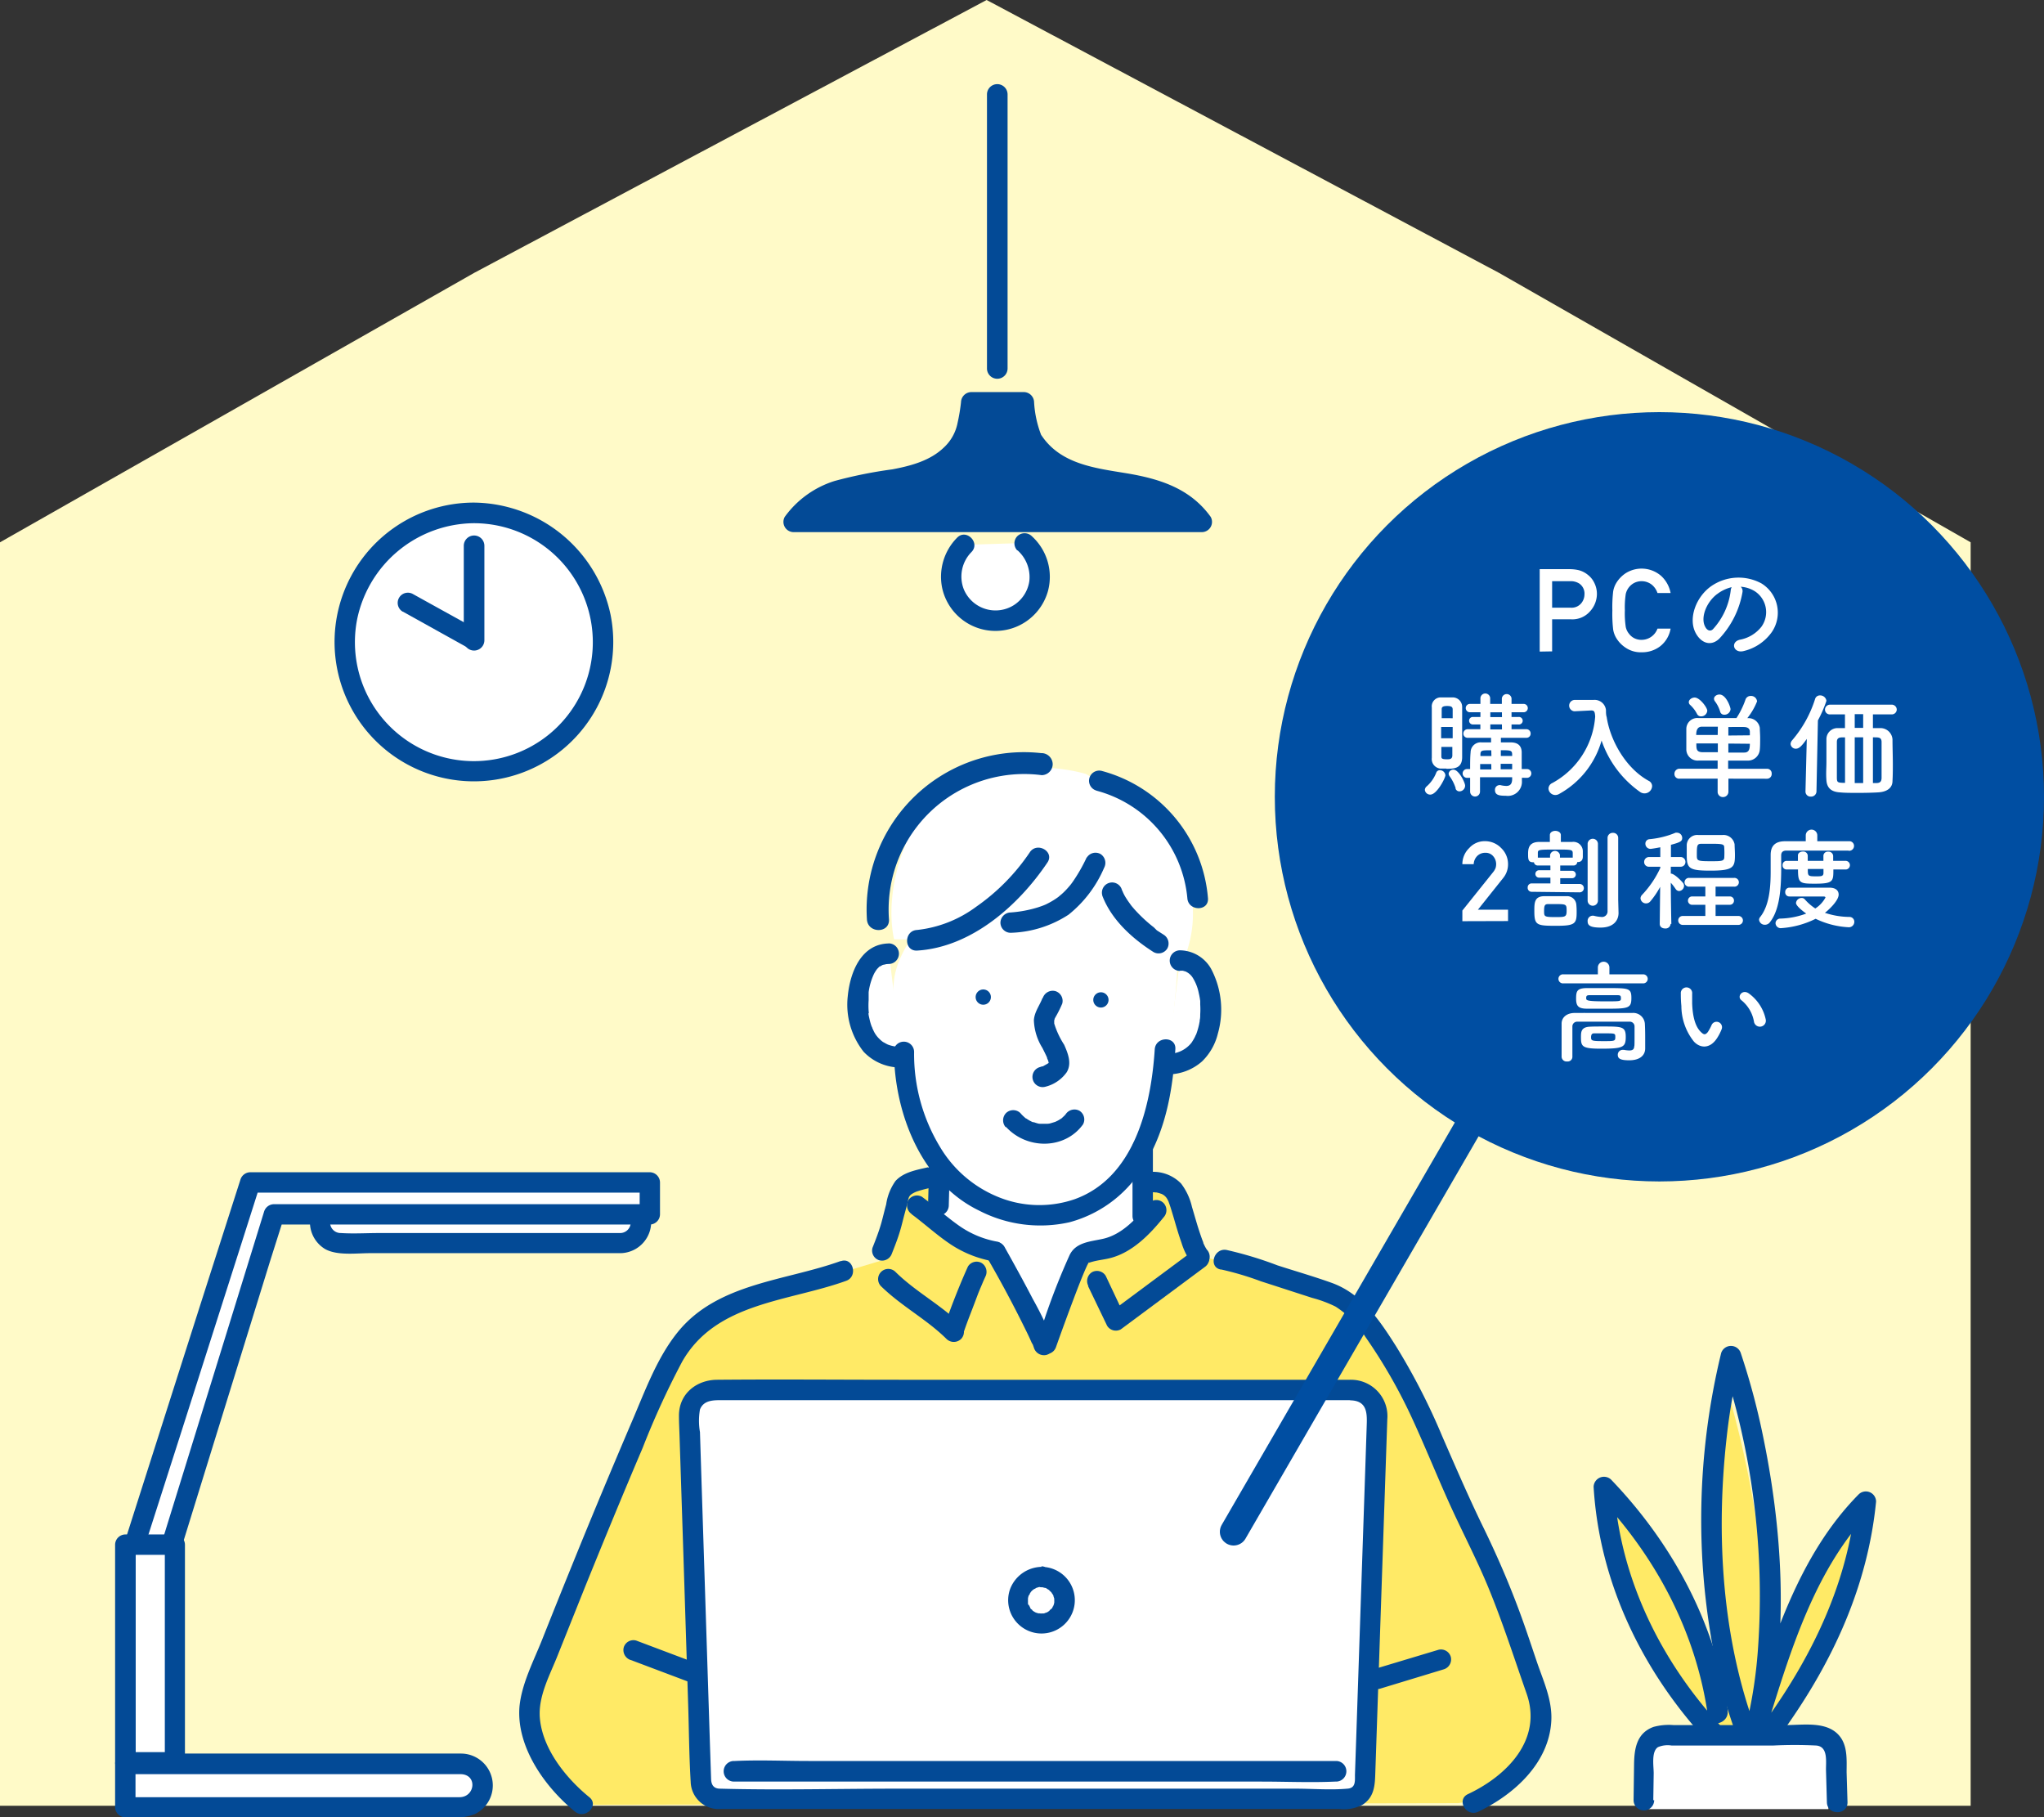 <svg xmlns="http://www.w3.org/2000/svg" width="297.62" height="264.58" viewBox="0 0 297.62 264.58"><rect x="0" y="0" width="297.62" height="264.58" fill="#333333" stroke="none"/><defs><style>.cls-1{fill:#64a0e6;}.cls-2{fill:#034a96;}.cls-3{fill:#fffac8;}.cls-4{fill:#fff;}.cls-5{fill:#ffea66;}.cls-6{fill:#004ea2;}.cls-7{fill:none;stroke:#004ea2;stroke-linecap:round;stroke-linejoin:round;stroke-width:4px;}</style></defs><g id="レイヤー_2" data-name="レイヤー 2"><g id="アセッツ"><path class="cls-1" d="M29.35,205.67s-.06,0-.08,0h.08Z"/><path class="cls-1" d="M29.26,205.67c-.13,0-.17,0-.15,0l.16,0Z"/><path class="cls-1" d="M26.88,207.93a.32.32,0,0,1,0,.08A.32.32,0,0,0,26.88,207.93Z"/><path class="cls-1" d="M28.59,205.66l.16,0C28.68,205.63,28.61,205.63,28.59,205.66Z"/><path class="cls-2" d="M29.3,205.68h0l-.16,0A.56.56,0,0,0,29.3,205.68Z"/><path class="cls-2" d="M28.75,205.63l-.16,0S28.68,205.63,28.75,205.63Zm-1.87,2.3a.32.32,0,0,1,0,.08A.32.32,0,0,0,26.88,207.93Z"/><polygon class="cls-3" points="143.66 0 69.09 39.7 0 78.95 0 262.89 286.94 262.89 286.94 78.95 218.22 39.7 143.66 0"/><path class="cls-4" d="M149.19,79.05l-8.79.27a6.46,6.46,0,1,0,8.79-.27Z"/><path class="cls-2" d="M143.71,13.75V53.64a1.48,1.48,0,0,0,3,0V13.75a1.48,1.48,0,0,0-3,0Z"/><path class="cls-2" d="M150.37,64.2a21.78,21.78,0,0,1-1.28-5.64h-7.68a21.78,21.78,0,0,1-1.28,5.64c-5.87,8.89-18.44,3.07-24.58,11.77H175C168.81,67.27,156.24,73.09,150.37,64.2Z"/><path class="cls-2" d="M151.65,63.45a15.64,15.64,0,0,1-1.08-4.89,1.51,1.51,0,0,0-1.48-1.48h-7.68a1.52,1.52,0,0,0-1.48,1.48,27.42,27.42,0,0,1-.5,3,6.58,6.58,0,0,1-2,3.59c-2,1.93-4.81,2.67-7.5,3.18a64.72,64.72,0,0,0-8.4,1.69,14.16,14.16,0,0,0-7.26,5.22,1.49,1.49,0,0,0,1.28,2.23H175a1.49,1.49,0,0,0,1.28-2.23c-3-4.17-7.5-5.56-12.38-6.36-4.51-.74-9.42-1.33-12.2-5.42-1.06-1.57-3.64-.09-2.56,1.49,2.88,4.24,7.34,5.7,12.18,6.5,4.51.74,9.5,1.29,12.4,5.28L175,74.49h-59.4l1.28,2.23c3.73-5.14,10.7-4.57,16.22-6.06a14.2,14.2,0,0,0,7.54-4.6c1.68-2.09,2-4.89,2.3-7.5l-1.48,1.49h7.68l-1.48-1.49a19.66,19.66,0,0,0,1.48,6.38C149.9,66.67,152.46,65.17,151.65,63.45Z"/><path class="cls-2" d="M148.14,80.1a5.22,5.22,0,0,1,1.74,4.48,5,5,0,0,1-2.31,3.55,5,5,0,0,1-7.25-2.38,5.08,5.08,0,0,1,1.13-5.38c1.34-1.36-.76-3.46-2.09-2.09a8.07,8.07,0,0,0-2.15,7.43,7.94,7.94,0,0,0,15.38.34,8,8,0,0,0-2.36-8,1.51,1.51,0,0,0-2.09,0,1.49,1.49,0,0,0,0,2.1Z"/><path class="cls-5" d="M256.42,248.25c2-15-1-33.18-5.43-47.66a160.93,160.93,0,0,0,1.9,51.79c-4-11.88-8.48-24.37-18.07-32.47a77.94,77.94,0,0,0,14.91,32.93l2.15,5.26c4.12-.92,7-4.58,9.18-8.21a66.17,66.17,0,0,0,9.22-29.73C261.81,226.64,258.85,237.86,256.42,248.25Z"/><rect class="cls-4" x="240.05" y="252.23" width="26.18" height="11.15"/><path class="cls-4" d="M164.37,116.16l-6.28-3.49c-6.49-1.86-16.82-1.13-21.75,3.49s-7.58,14-6.16,20.58a68.44,68.44,0,0,0,31.51-6.7,25.08,25.08,0,0,0,8.93,8.94c.52.31,1.19.59,1.69.26a1.58,1.58,0,0,0,.56-.9,17.39,17.39,0,0,0-.82-12.72C170.17,121.69,167.51,119.18,164.37,116.16Z"/><path class="cls-5" d="M204,200.7c-2.38-4.9-6.51-12.59-16.26-14.52-2.09-.41-13.15-3.4-13.15-3.4l-4.2-10.09-5.67-1.13-26.18-.23s-3.22.44-6,.91c-2,.33-4,11.22-4,11.22L116.69,187s-10.16,2.28-14.65,5.94c-3.89,3.17-5.49,8.46-7.56,13-5.3,11.63-10,22.42-14.42,34.42-2.09,5.7-4.45,10.12-.88,15a42.17,42.17,0,0,0,6.46,7.38l126.65-.23s5.59-.69,7.67-3c3.28-3.64,3.14-4.3,4.42-8.14.72-2.17-.87-7.14-1.86-9.19C215.78,228.33,210.77,214.59,204,200.7Z"/><path class="cls-4" d="M153.54,121.88c-5.83.57-11.21,3.73-15.24,8-3.29,3.46-7.64,8.2-8.14,12.95-1.32,12.7,6,25.84,6,25.84l-.09,8.69,9.07,5,7.48,13.6,4.77-12.81,9.75-5.56-1.22-8.68a49.84,49.84,0,0,0,4.61-17.3c.44-6.88,2.56-17.66-1.49-23.24C165.6,123.6,159.37,121.31,153.54,121.88Z"/><path class="cls-4" d="M90.35,174.91H49.59a3,3,0,0,0-3,3h0a3,3,0,0,0,3,3H90.35a3,3,0,0,0,3-3h0A3,3,0,0,0,90.35,174.91Z"/><path class="cls-2" d="M90.35,173.43H50.44a5.84,5.84,0,0,0-3.12.62,4.55,4.55,0,0,0,0,7.78c1.76,1,4.57.61,6.51.61H88.88c.49,0,1,0,1.47,0a4.55,4.55,0,0,0,3.89-6.77,4.65,4.65,0,0,0-3.89-2.24c-1.9-.1-1.9,2.86,0,3a1.54,1.54,0,0,1-.11,3.08c-.65,0-1.31,0-2,0h-33c-1.85,0-3.75.12-5.6,0a1.54,1.54,0,0,1-.08-3.08c.45,0,.92,0,1.37,0H71.72c6.09,0,12.21.16,18.3,0,.11,0,.22,0,.33,0A1.49,1.49,0,0,0,90.35,173.43Z"/><path class="cls-4" d="M129.44,138.84c-1.89,0-3.78,1.25-4.4,5.65-.36,2.49,0,9.43,6.28,9.43"/><path class="cls-2" d="M129.44,137.35c-4.06.06-5.66,4.2-6,7.67a11.08,11.08,0,0,0,2.31,8.1,7.38,7.38,0,0,0,5.52,2.29,1.49,1.49,0,0,0,0-3,5.4,5.4,0,0,1-2-.34l-.22-.11-.39-.22c-.06,0-.4-.29-.23-.15a4.17,4.17,0,0,1-.38-.34,3.87,3.87,0,0,1-.88-1.25l-.18-.38c.09.22,0-.1-.06-.16a7.25,7.25,0,0,1-.27-.87q-.1-.41-.18-.81c0-.06-.07-.42,0-.27s0-.25,0-.33a11.77,11.77,0,0,1,0-1.57c0-.21,0-.41,0-.62l0-.27c0-.05,0-.22,0,0s0-.23,0-.28a9.12,9.12,0,0,1,.71-2.51,3.92,3.92,0,0,1,.29-.53c.11-.17.23-.33.23-.33l.35-.36s.19-.14.06,0,.1-.06.12-.07.25-.15.39-.21c-.26.12,0,0,.16,0a2.59,2.59,0,0,1,.4-.09c-.33.05.08,0,.2,0a1.49,1.49,0,0,0,0-3Z"/><path class="cls-4" d="M171.8,139.84c1.88,0,3.77,1.25,4.4,5.65.35,2.49,0,9.43-6.29,9.43"/><path class="cls-2" d="M171.8,141.32h.35c-.26,0-.07,0,.08,0l.34.1c.22.06-.12-.1.15.06a2.39,2.39,0,0,1,1,.94,6.68,6.68,0,0,1,.83,2.16c.06.25.11.5.15.74s.11.8.06.31c0,.2,0,.41,0,.61a11.37,11.37,0,0,1,0,1.43c0,.28,0,.56-.07.84s0,0,0-.07l0,.2-.09.47a10.63,10.63,0,0,1-.46,1.56c0-.09-.11.21-.14.27s-.13.25-.2.37-.15.24-.22.36,0,0-.15.21a4.28,4.28,0,0,1-3.52,1.53,1.49,1.49,0,0,0,0,3,7.55,7.55,0,0,0,5.12-1.89,8.4,8.4,0,0,0,2.3-4.05,12.71,12.71,0,0,0-1-9.45,5.29,5.29,0,0,0-4.51-2.67,1.49,1.49,0,0,0,0,3Z"/><path class="cls-2" d="M130.17,153.15c.06,8.86,3.94,19,12.39,23.09a19.39,19.39,0,0,0,13.16,1.7,18,18,0,0,0,11.11-8.7c3-5,3.95-10.79,4.31-16.5.13-1.91-2.84-1.9-3,0-.53,8.25-2.94,18.74-11.71,21.86a15.83,15.83,0,0,1-11.35-.45,17.51,17.51,0,0,1-8.24-7.23,26.07,26.07,0,0,1-3.74-13.77,1.49,1.49,0,0,0-3,0Z"/><path class="cls-2" d="M143.17,144.05a1.11,1.11,0,0,0,0,2.22A1.11,1.11,0,0,0,143.17,144.05Z"/><path class="cls-2" d="M160.3,144.46a1.11,1.11,0,0,0,0,2.22A1.11,1.11,0,0,0,160.3,144.46Z"/><path class="cls-2" d="M177.79,184.81a43.69,43.69,0,0,1,5.82,1.73c2.49.8,5,1.62,7.45,2.41a17.92,17.92,0,0,1,3.41,1.27,14.23,14.23,0,0,1,4.35,4.42,77.23,77.23,0,0,1,7,12.3c1.83,4,3.44,8,5.25,12s3.87,7.91,5.57,12c2.12,5.11,3.81,10.39,5.64,15.61,2.37,6.73-2.9,12-8.55,14.65-1.72.82-.22,3.38,1.5,2.56,5.23-2.49,10.33-7.09,10.65-13.24.16-3.07-1.19-5.87-2.15-8.72s-1.85-5.55-2.9-8.29c-1.52-4-3.26-7.93-5.15-11.77-2-4.16-3.84-8.41-5.69-12.66A94,94,0,0,0,203.28,196c-2.41-3.8-5-7.69-9.44-9.26-2.57-.92-5.22-1.68-7.82-2.52a54.4,54.4,0,0,0-7.44-2.25c-1.87-.31-2.67,2.55-.79,2.86Z"/><path class="cls-2" d="M200.86,245.87l9.38-2.85a1.51,1.51,0,0,0,1-1.83,1.49,1.49,0,0,0-1.82-1L200.07,243a1.48,1.48,0,1,0,.79,2.86Z"/><path class="cls-2" d="M146.43,164c3,3.36,8.57,3.41,11.26-.3a1.49,1.49,0,0,0-.53-2,1.53,1.53,0,0,0-2,.53c-.2.28.22-.23,0,0l-.17.19-.41.38c.12-.11.18-.13,0,0a1.64,1.64,0,0,1-.22.14,3.3,3.3,0,0,1-.45.26l-.28.13c.16-.07.2-.07,0,0l-.56.17a1.91,1.91,0,0,1-.52.1c.3,0,.11,0,0,0h-.82l-.28,0c-.37,0,.32.07-.05,0-.18,0-.37-.07-.55-.12l-.33-.11-.14,0c.2.08-.11-.05-.15-.07l-.31-.16c-.18-.1-.34-.21-.51-.32s.08.08-.05,0l-.23-.21a4.85,4.85,0,0,1-.55-.56,1.5,1.5,0,0,0-2.1,0,1.52,1.52,0,0,0,0,2.1Z"/><path class="cls-4" d="M196.74,202.35H104.16a3.65,3.65,0,0,0-3.8,3.75l1.71,53.4a2.43,2.43,0,0,0,2.48,2.38h91.72a2.43,2.43,0,0,0,2.48-2.38l1.8-53.4A3.67,3.67,0,0,0,196.74,202.35Z"/><path class="cls-2" d="M196.74,200.87H131c-8.84,0-17.69-.08-26.54,0-3,0-5.61,2-5.6,5.24,0,1,.06,2.06.09,3.09l.57,17.53.68,21.4c.12,3.77.14,7.55.37,11.31a4.07,4.07,0,0,0,4.35,3.92H195a5.92,5.92,0,0,0,3.38-.61c1.81-1.15,1.82-3,1.88-4.83l.54-15.93L202,206.64a5.3,5.3,0,0,0-5.27-5.77c-1.91-.08-1.9,2.89,0,3,2.4.1,2.33,2,2.27,3.75l-.2,6-.67,19.85-.65,19.4-.19,5.53c0,.93.11,1.93-1.12,2-2.44.22-5,0-7.44,0H130.42c-8.51,0-17.06.23-25.57,0-.94,0-1.29-.56-1.31-1.44l-.16-4.82-.6-18.72-.65-20.26-.21-6.67a9.56,9.56,0,0,1,0-3.29c.54-1.39,2-1.36,3.23-1.36h91.55A1.49,1.49,0,0,0,196.74,200.87Z"/><path class="cls-2" d="M151.79,145.3c-.42,1.1-1.16,2-1.25,3.21a8.08,8.08,0,0,0,1.24,4.05c.21.42.42.84.62,1.27,0,.09,0,.1,0,0l.06.15c0,.14.11.28.15.42s.07.23.1.35,0,.19,0,0c0,.15,0,.16,0,0s0-.13,0,0l.05-.15q-.12.18,0,.06c.15-.09-.12.1-.15.13-.26.25.16-.07-.16.11l-.62.35c-.34.19.23-.05-.11,0l-.3.1a1.48,1.48,0,0,0,.79,2.86,5.39,5.39,0,0,0,3.11-2.11c.77-1.28.19-2.73-.37-4A12.22,12.22,0,0,1,153.5,149c0,.13,0-.24,0-.28,0-.32-.07.13,0-.15,0,0,.14-.43,0-.11a3.78,3.78,0,0,1,.17-.35,17.81,17.81,0,0,0,1-2,1.49,1.49,0,0,0-1-1.82,1.52,1.52,0,0,0-1.83,1Z"/><path class="cls-2" d="M135.28,169.85l-.13,4.92,0,.7a1.49,1.49,0,1,0,3,0l.13-4.91,0-.71a1.49,1.49,0,0,0-3,0Z"/><path class="cls-2" d="M164.9,167.12l0,8.68v1.25a1.5,1.5,0,0,0,1.48,1.48,1.51,1.51,0,0,0,1.49-1.48l0-8.68v-1.25a1.49,1.49,0,1,0-3,0Z"/><path class="cls-2" d="M151.68,109.65a22.91,22.91,0,0,0-25.45,24.2c.12,2.06,3.33,2.07,3.21,0a19.74,19.74,0,0,1,22.24-21,1.62,1.62,0,0,0,1.6-1.61,1.64,1.64,0,0,0-1.6-1.6Z"/><path class="cls-2" d="M158.24,124.8a24.09,24.09,0,0,1-2.05,3.59l-.25.34-.12.15c-.21.25-.42.49-.64.72s-.38.38-.58.56l-.31.26-.2.17c.1-.08.12-.09,0,0a10.46,10.46,0,0,1-1.42.88l-.37.19-.26.11h0c-.29.12-.59.22-.89.32a17.52,17.52,0,0,1-4,.75,1.52,1.52,0,0,0-1.48,1.48,1.49,1.49,0,0,0,1.48,1.48,16.25,16.25,0,0,0,8.44-2.64,17.56,17.56,0,0,0,5.18-6.83,1.52,1.52,0,0,0-.53-2,1.49,1.49,0,0,0-2,.53Z"/><path class="cls-2" d="M150,124a30.21,30.21,0,0,1-7.85,8,17.66,17.66,0,0,1-8.64,3.39c-1.9.11-1.91,3.08,0,3,7.91-.46,14.8-6.57,19-12.82,1.08-1.58-1.49-3.07-2.56-1.5Z"/><path class="cls-2" d="M160.49,130.36c1.32,3.52,4.37,6.28,7.48,8.25a1.49,1.49,0,0,0,2-.53,1.51,1.51,0,0,0-.53-2l-1-.64L168,135l-.13-.1-.13-.1a22.16,22.16,0,0,1-1.9-1.72c-.28-.29-.56-.58-.82-.89l-.24-.28-.1-.13-.1-.14-.17-.24a11,11,0,0,1-.65-1c-.09-.16-.17-.33-.25-.5a1.3,1.3,0,0,0-.14-.29l.07.15a1.67,1.67,0,0,1-.08-.2,1.48,1.48,0,1,0-2.86.79Z"/><path class="cls-2" d="M159.62,115.1a17.91,17.91,0,0,1,13.27,15.69c.16,1.89,3.12,1.91,3,0a20.94,20.94,0,0,0-15.44-18.55,1.48,1.48,0,0,0-.79,2.86Z"/><path class="cls-2" d="M122.42,183.58c-8,2.9-17.9,3.18-23.7,10.31-3.1,3.81-4.84,8.74-6.77,13.2C89,214,86.07,221,83.24,228q-2.16,5.31-4.28,10.65c-1.23,3.11-3,6.44-3.32,9.81-.48,5.86,3.72,11.74,8.08,15.28,1.47,1.2,3.58-.89,2.1-2.09-3.39-2.76-6.81-7-7.21-11.49-.29-3.2,1.48-6.34,2.62-9.24q2-5,4-10c2.73-6.73,5.49-13.45,8.34-20.12a119.85,119.85,0,0,1,5.76-12.57c4.93-8.65,15.49-8.73,23.87-11.76,1.79-.64,1-3.51-.78-2.86Z"/><path class="cls-2" d="M151.65,228.11a5,5,0,0,0-4.58,3.25,4.83,4.83,0,0,0,1.41,5.27,4.85,4.85,0,1,0,3.17-8.52,1.49,1.49,0,0,0-1.48,1.48,1.51,1.51,0,0,0,1.48,1.49h.28c.26,0-.09,0-.12,0a2,2,0,0,0,.44.1c.07,0,.19.1.26.09s-.33-.16-.11,0l.45.27c.25.17-.18-.19-.06,0l.16.15.13.12.06.07c.1.12.07.09-.07-.1a2.35,2.35,0,0,0,.24.37l.08.16c.14.24-.09-.33,0,0,0,.15.09.29.12.44s-.06.12,0-.08a.6.6,0,0,0,0,.23c0,.16,0,.32,0,.47s.08-.38,0-.07l-.06.26-.09.26c0,.17-.06,0,.05-.11-.08.06-.15.29-.21.39a1.88,1.88,0,0,0-.12.18c-.1.17.25-.27,0-.06s-.35.28-.38.37c0-.12.25-.17.09-.07l-.22.14-.16.09-.07,0c-.15.07-.11,0,.11,0a1.8,1.8,0,0,0-.43.14l-.18,0c-.29.06.36,0,0,0a2.94,2.94,0,0,1-.42,0c-.15,0-.34-.1,0,0a1.13,1.13,0,0,0-.18,0l-.43-.13c-.3-.1.3.17,0,0-.07-.05-.15-.08-.23-.13l-.18-.12c-.2-.12,0-.11,0,0,0-.08-.26-.24-.32-.3s-.17-.26-.05-.05l0-.07c-.07-.1-.17-.4-.26-.46s.12.35,0,.11l-.09-.26c0-.06,0-.11,0-.17s0-.34,0-.08,0,0,0-.08a1.69,1.69,0,0,1,0-.23c0-.08,0-.16,0-.24,0-.31-.07.31,0,0s.09-.34.15-.52-.14.23,0,.07.09-.19.14-.27l.1-.15.1-.15c-.14.19-.17.22-.07.1s.21-.21.31-.31-.28.18,0,0l.22-.14c.08,0,.16-.08.23-.13.25-.13-.31.1,0,0s.34-.1.52-.15,0,.07-.12,0a1.59,1.59,0,0,0,.37,0,1.49,1.49,0,0,0,0-3Z"/><path class="cls-2" d="M91.82,241.66l8.44,3.18a1.49,1.49,0,0,0,1.82-1,1.52,1.52,0,0,0-1-1.82l-8.44-3.18a1.47,1.47,0,0,0-1.82,1,1.53,1.53,0,0,0,1,1.83Z"/><polygon class="cls-4" points="18.78 227.62 24.16 227.62 39.88 176.8 94.62 176.8 94.62 172.15 36.47 172.15 18.78 227.62"/><path class="cls-2" d="M18.78,229.1h5.38A1.53,1.53,0,0,0,25.59,228l5.32-17.21,8.45-27.3,2-6.31-1.43,1.09H94.62a1.5,1.5,0,0,0,1.48-1.48v-4.65a1.5,1.5,0,0,0-1.48-1.48H36.47A1.52,1.52,0,0,0,35,171.76l-6,18.72-9.53,29.87-2.19,6.87c-.58,1.82,2.28,2.6,2.86.79l6-18.73,9.53-29.86,2.19-6.88-1.43,1.09H94.62l-1.48-1.48v4.65l1.48-1.49H39.88a1.52,1.52,0,0,0-1.43,1.09l-5.32,17.21-8.45,27.3-1.95,6.31,1.43-1.09H18.78A1.49,1.49,0,0,0,18.78,229.1Z"/><path class="cls-4" d="M67.12,256.78H18.25v6.31H67.12a3.16,3.16,0,0,0,3.16-3.16h0A3.16,3.16,0,0,0,67.12,256.78Z"/><path class="cls-2" d="M67.12,255.29H18.25a1.51,1.51,0,0,0-1.49,1.49v6.31a1.5,1.5,0,0,0,1.49,1.48H65.61a7.71,7.71,0,0,0,3.56-.48,4.64,4.64,0,0,0-2-8.8c-1.91-.1-1.9,2.87,0,3,2.36.13,2,3.3-.22,3.35-.83,0-1.66,0-2.49,0H18.25l1.48,1.48v-6.31l-1.48,1.48H67.12A1.49,1.49,0,0,0,67.12,255.29Z"/><rect class="cls-4" x="18.25" y="224.88" width="7.2" height="31.69"/><path class="cls-2" d="M18.25,258.05h7.19a1.5,1.5,0,0,0,1.49-1.48V224.88a1.51,1.51,0,0,0-1.49-1.49H18.25a1.51,1.51,0,0,0-1.49,1.49v31.69a1.49,1.49,0,0,0,3,0V224.88l-1.48,1.48h7.19L24,224.88v31.69l1.48-1.49H18.25A1.49,1.49,0,0,0,18.25,258.05Z"/><circle class="cls-4" cx="69.01" cy="93.45" r="18.8"/><path class="cls-2" d="M69,73.17A20.29,20.29,0,1,0,88.9,89.48,20.54,20.54,0,0,0,69,73.17a1.48,1.48,0,0,0,0,3,17.32,17.32,0,1,1-17,14,17.51,17.51,0,0,1,17-14A1.48,1.48,0,0,0,69,73.17Z"/><path class="cls-2" d="M58.67,89.05,67,93.68l1.19.66a1.48,1.48,0,1,0,1.5-2.56l-8.36-4.63-1.19-.66a1.48,1.48,0,0,0-1.5,2.56Z"/><path class="cls-2" d="M67.53,79.46V93.21a1.48,1.48,0,0,0,3,0V79.46a1.48,1.48,0,0,0-3,0Z"/><path class="cls-2" d="M255.82,252.2c-5.12-13.5-6-28.79-4.4-43a85,85,0,0,1,2.05-11.41h-2.86A108.77,108.77,0,0,1,256,239.65a67.83,67.83,0,0,1-1.65,11.16,1.48,1.48,0,0,0,2.86.79c3.47-11.19,7.08-23.45,15.53-32l-2.53-1c-1.16,11.67-6.17,22.17-12.92,31.62-1.11,1.55,1.46,3,2.56,1.49,7.07-9.9,12.12-20.9,13.32-33.11a1.49,1.49,0,0,0-2.53-1.05c-8.82,8.92-12.66,21.61-16.29,33.3l2.86.79c3.34-14,2.32-29.23-.64-43.23a102.43,102.43,0,0,0-3.1-11.42,1.5,1.5,0,0,0-2.86,0,102.82,102.82,0,0,0-.9,44.44A70.56,70.56,0,0,0,253,253c.67,1.77,3.54,1,2.86-.79Z"/><path class="cls-2" d="M251.58,249c-1.79-12.73-8.14-24.37-17-33.6a1.51,1.51,0,0,0-2.54,1.05c.83,13.92,7.08,26.83,16.5,37,1.3,1.41,3.39-.69,2.09-2.09-8.86-9.55-14.84-21.77-15.62-34.88l-2.53,1.05c8.51,8.89,14.49,20,16.21,32.29.27,1.88,3.12,1.08,2.86-.79Z"/><path class="cls-2" d="M240.73,262.09l.06-3.94c0-1-.37-3.13.61-3.79a3.61,3.61,0,0,1,2-.24h4l10.78,0a62.84,62.84,0,0,1,6.29,0c1.77.16,1.37,2.41,1.41,3.67l.13,4.61c.06,1.9,3,1.91,3,0l-.13-4.37c0-1.64.15-3.56-.81-5-1.71-2.52-5.29-1.9-7.92-1.89l-11.95,0h-4.56a8.46,8.46,0,0,0-2.88.27c-2.47.9-2.8,3.2-2.83,5.47l-.07,5.19a1.48,1.48,0,0,0,3,0Z"/><path class="cls-2" d="M194.54,256.37H117.69c-3.54,0-7.12-.17-10.66,0h-.16a1.48,1.48,0,0,0,0,3h76.84c3.54,0,7.13.16,10.67,0h.16a1.48,1.48,0,0,0,0-3Z"/><path class="cls-2" d="M132.71,176.75c1.83,1.35,3.53,2.91,5.42,4.21a16.32,16.32,0,0,0,6.35,2.64,1.53,1.53,0,0,0,1.82-1,1.49,1.49,0,0,0-1-1.82,13.93,13.93,0,0,1-5.77-2.42c-1.71-1.21-3.46-2.78-5.29-4.13a1.49,1.49,0,0,0-2,.53,1.53,1.53,0,0,0,.53,2Z"/><path class="cls-2" d="M128.29,187.26c3,2.93,6.65,4.81,9.54,7.68a1.52,1.52,0,0,0,2.1,0,1.5,1.5,0,0,0,0-2.1c-3-2.93-6.65-4.81-9.54-7.67a1.48,1.48,0,1,0-2.1,2.09Z"/><path class="cls-2" d="M140.37,193.81c.31-.91.65-1.81,1-2.71s.67-1.76,1-2.63c.08-.22.17-.43.26-.65s.1-.25.16-.38.15-.37.09-.21.07-.18.09-.21l.16-.39.34-.76a1.52,1.52,0,0,0-.54-2,1.48,1.48,0,0,0-2,.53c-1.27,2.82-2.4,5.72-3.42,8.64a1.49,1.49,0,0,0,1,1.82,1.53,1.53,0,0,0,1.83-1Z"/><path class="cls-2" d="M143.67,183c2,3.44,3.86,6.92,5.6,10.46.28.56.55,1.12.8,1.68l.17.38a1,1,0,0,0,.07.15c.08.19-.11-.25,0-.06s.17.43.25.64a1.53,1.53,0,0,0,1.83,1,1.5,1.5,0,0,0,1-1.83,51.77,51.77,0,0,0-3-6.3c-1.1-2.12-2.25-4.22-3.41-6.31l-.75-1.34a1.49,1.49,0,0,0-2.57,1.49Z"/><path class="cls-2" d="M153.76,196.11q1.29-3.63,2.65-7.23c.55-1.45,1.17-3.06,1.69-4.23.1-.22.2-.45.32-.66s.08-.14.11-.2c.14-.35,0,.13-.09.08s0,0,.23-.07.64-.19,1-.26c.68-.14,1.36-.22,2-.39,3.2-.82,5.75-3.43,7.75-5.92a1.51,1.51,0,0,0,0-2.09,1.47,1.47,0,0,0-2.09,0c-1.75,2.16-3.9,4.58-6.73,5.21-1.82.41-3.93.48-4.85,2.35a98.5,98.5,0,0,0-3.73,9.53c-.38,1-.75,2.06-1.12,3.09-.64,1.8,2.22,2.58,2.86.79Z"/><path class="cls-2" d="M135.15,169.93c-1.66.39-3.56.69-4.76,2a7.81,7.81,0,0,0-1.36,3.42c-.25.9-.46,1.82-.71,2.72-.35,1.22-.81,2.41-1.28,3.59a1.48,1.48,0,0,0,1,1.82,1.53,1.53,0,0,0,1.83-1c.44-1.11.88-2.23,1.21-3.37.24-.8.42-1.61.64-2.41.15-.55.3-1.09.42-1.64.06-.24.11-.48.19-.72s.17-.29,0,0a2.54,2.54,0,0,0,.16-.28c.12-.25-.17.13,0,0l.18-.17,0,0a4.07,4.07,0,0,1,.8-.42,18.16,18.16,0,0,1,2.44-.62,1.48,1.48,0,0,0-.79-2.86Z"/><path class="cls-2" d="M167.46,173.58a4.28,4.28,0,0,1,.62,0c.06,0,.48.06.2,0a4.54,4.54,0,0,1,.5.12c.06,0,.49.19.24.07a1.76,1.76,0,0,1,1,.9c.05.09.09.19.14.28l-.06-.14a1.25,1.25,0,0,1,.09.25c.09.23.16.45.24.68.17.54.33,1.08.49,1.61.35,1.21.7,2.41,1.12,3.59a9.43,9.43,0,0,0,1.58,3.07,1.48,1.48,0,0,0,2.09,0,1.5,1.5,0,0,0,0-2.1c-.14-.17.2.33,0,0l-.17-.28c-.13-.23-.24-.47-.35-.71s.09.24,0-.09c-.06-.16-.13-.32-.18-.47-.11-.3-.21-.59-.31-.89-.42-1.24-.76-2.51-1.14-3.76a8.83,8.83,0,0,0-1.59-3.41,5.68,5.68,0,0,0-4.46-1.69A1.52,1.52,0,0,0,166,172.1a1.5,1.5,0,0,0,1.48,1.48Z"/><path class="cls-2" d="M158.43,187.24,161.2,193a1.49,1.49,0,0,0,2,.53l10.64-7.9,1.53-1.14a1.53,1.53,0,0,0,.54-2,1.5,1.5,0,0,0-2-.53l-10.64,7.9-1.54,1.14,2,.53L161,185.74a1.5,1.5,0,0,0-2-.53,1.52,1.52,0,0,0-.53,2Z"/><circle class="cls-6" cx="241.62" cy="116" r="56"/><line class="cls-7" x1="241.62" y1="116" x2="179.62" y2="223"/><path class="cls-4" d="M224.19,94.86v-12h4.35a5.92,5.92,0,0,1,1.34.15,3.51,3.51,0,0,1,1.34.69,3.25,3.25,0,0,1,.92,1.15,3.59,3.59,0,0,1,.38,1.71,3.78,3.78,0,0,1-1,2.44,3.41,3.41,0,0,1-2.79,1.16H226v4.67ZM226,84.61v3.86h2.7a1.83,1.83,0,0,0,1.51-.61,2.05,2.05,0,0,0,.5-1.32,1.77,1.77,0,0,0-.78-1.6,2.33,2.33,0,0,0-1.29-.33Z"/><path class="cls-4" d="M241.34,91.52h1.91a4.14,4.14,0,0,1-1.51,2.56,4.3,4.3,0,0,1-2.69.88,3.91,3.91,0,0,1-2.37-.68,4.38,4.38,0,0,1-1.38-1.46,3.51,3.51,0,0,1-.41-1.15,19.47,19.47,0,0,1-.12-2.79,19.47,19.47,0,0,1,.12-2.79,3.51,3.51,0,0,1,.41-1.15,4.5,4.5,0,0,1,1.38-1.47,4.34,4.34,0,0,1,5.18.36,4.51,4.51,0,0,1,1.39,2.5h-1.91a2.64,2.64,0,0,0-.83-1.21,2.41,2.41,0,0,0-2.57-.25,2.42,2.42,0,0,0-.74.61,2.48,2.48,0,0,0-.48,1,13,13,0,0,0-.13,2.39,13.15,13.15,0,0,0,.13,2.4,2.29,2.29,0,0,0,.48,1,2.21,2.21,0,0,0,.74.63,2.28,2.28,0,0,0,1.11.25A2.47,2.47,0,0,0,241.34,91.52Z"/><path class="cls-4" d="M253.72,86.19a13.13,13.13,0,0,1-3.4,6.81c-1.29,1.2-2.71.54-3.45-.91-1.06-2.08.07-5.21,2.33-6.78a7,7,0,0,1,7.27-.38A5,5,0,0,1,258,92a7,7,0,0,1-4.1,2.78c-1.48.39-2-1.31-.56-1.65a5.18,5.18,0,0,0,3.13-1.88,3.63,3.63,0,0,0-.92-5.15,4.41,4.41,0,0,0-2.09-.68A.86.86,0,0,1,253.72,86.19Zm-3.73.32c-1.57,1.21-2.41,3.45-1.7,4.74.25.49.69.74,1.11.37A10.12,10.12,0,0,0,252,86a1.14,1.14,0,0,1,.15-.52A5.6,5.6,0,0,0,250,86.51Z"/><path class="cls-4" d="M207.47,115a.7.7,0,0,1,.27-.52,5.16,5.16,0,0,0,1.39-2,.55.55,0,0,1,.54-.35.8.8,0,0,1,.79.74c0,.39-1.24,2.81-2.19,2.81A.77.77,0,0,1,207.47,115Zm3.14-3.11c-.3,0-.6,0-.89,0a1.39,1.39,0,0,1-1.24-1.55c0-1.18,0-2.81,0-4.34,0-1.11,0-2.17,0-3a1.31,1.31,0,0,1,1.22-1.47h1.87a1.38,1.38,0,0,1,1.33,1.4c0,1,0,2.16,0,3.35,0,1.46,0,3,0,4C212.87,111.9,211.69,111.92,210.61,111.92Zm.91-6.06h-1.68v1.65h1.68Zm0-1.27c0-.47,0-.91,0-1.28s-.22-.5-.81-.5c-.79,0-.79.27-.79.52s0,.78,0,1.26Zm-1.65,4.18c0,.49,0,.94,0,1.29s0,.51.81.51c.37,0,.76,0,.79-.52,0-.37,0-.81,0-1.28Zm2.08,6a6,6,0,0,0-.89-1.75.66.66,0,0,1-.13-.35.67.67,0,0,1,.7-.59c.79,0,1.7,1.9,1.7,2.32a.84.84,0,0,1-.8.84A.59.59,0,0,1,211.94,114.81Zm9.65-1.51v.45a2.05,2.05,0,0,1-2.34,2.17c-.88,0-1.58-.07-1.58-.82a.67.67,0,0,1,.64-.73.39.39,0,0,1,.15,0,3.86,3.86,0,0,0,.84.12c.52,0,.86-.22.87-1v-.27H215.5v2.09a.72.72,0,1,1-1.44,0c0-.68,0-1.37,0-2h-.45a.64.64,0,0,1,0-1.28h.45c0-.9,0-1.72.07-2.44a1.46,1.46,0,0,1,1.61-1.44h1.37v-.67l-3.39,0h0a.6.6,0,0,1-.64-.62.62.62,0,0,1,.65-.63l1.82,0v-.69H214.5a.55.55,0,0,1-.59-.56.54.54,0,0,1,.59-.53h1.06v-.69h-1.45a.61.61,0,1,1,0-1.21h1.45v-.81a.71.71,0,0,1,1.42,0v.81l.82,0,.88,0v-.81a.71.71,0,0,1,1.41,0v.81h1.68a.61.61,0,1,1,0,1.21h-1.68v.69h1a.55.55,0,1,1,0,1.09h-1v.69l2.12,0a.62.62,0,0,1,.66.63.6.6,0,0,1-.64.62h0l-3.69,0v.67h1.42c1.23,0,1.58.66,1.61,1.4,0,.07,0,.32,0,2.48h.76a.64.64,0,1,1,0,1.28Zm-4.46-2h-1.62c0,.26,0,.52,0,.79h1.63Zm0-2c-1.42,0-1.57,0-1.58.64l0,.19h1.6Zm1.55-5.53H217v.7h1.7Zm0,1.76H217v.73h1.7Zm1.49,4.41c0-.62-.18-.65-1.65-.65v.84h1.65Zm0,1.33h-1.67v.79h1.67Z"/><path class="cls-4" d="M233.94,104.36c.49,3.36,2.75,7.47,6.11,9.31a.87.87,0,0,1,.51.77,1.11,1.11,0,0,1-1.72.88,15.13,15.13,0,0,1-5.64-7.51A12.88,12.88,0,0,1,227,115.6a1.11,1.11,0,0,1-.53.14,1,1,0,0,1-1-.93.91.91,0,0,1,.57-.82,12,12,0,0,0,6.23-9.68c-.05-.64-.1-.88-.56-.88h-.05l-2.39.12h-.05a.83.83,0,0,1,0-1.65c.67,0,1.43,0,2.19,0H232a1.66,1.66,0,0,1,1.84,1.48c0,.3,0,.62.08.94h0Z"/><path class="cls-4" d="M251.67,113.36v1.87a.78.78,0,0,1-.79.81.76.76,0,0,1-.78-.81v-1.87l-5.55,0a.67.67,0,0,1-.74-.69.74.74,0,0,1,.74-.76l5.55,0,0-1.19c-1,0-2.09,0-2.73,0a1.64,1.64,0,0,1-1.83-1.56c0-.43,0-1,0-1.55s0-1.13,0-1.53a1.6,1.6,0,0,1,1.78-1.54c1,0,2.07,0,3.17,0l2.35,0a12.27,12.27,0,0,0,1.3-2.65.78.78,0,0,1,.77-.57.87.87,0,0,1,.93.79,9.57,9.57,0,0,1-1.42,2.44h.11a1.67,1.67,0,0,1,1.71,1.42c0,.4.05.92.05,1.46s0,1.25-.05,1.7a1.73,1.73,0,0,1-1.8,1.6c-.76,0-1.87,0-2.81,0l0,1.19,5.65,0a.67.67,0,0,1,.69.72.68.68,0,0,1-.69.73Zm-4-9.07a.63.63,0,0,1-.58-.37,4.68,4.68,0,0,0-1-1.3.54.54,0,0,1-.19-.4c0-.35.42-.67.86-.67.74,0,1.83,1.46,1.83,1.92A.89.89,0,0,1,247.68,104.29Zm2.46,1.5c-.83,0-1.62,0-2.31,0s-.84.57-.84,1.21h3.13Zm0,2.44H247c0,.81,0,1.24.86,1.28.67,0,1.46,0,2.27,0Zm.94-4.18a.59.59,0,0,1-.61-.47,4.72,4.72,0,0,0-.79-1.53.74.74,0,0,1-.1-.32c0-.35.39-.62.79-.62,1,0,1.62,1.88,1.62,2.14A.89.89,0,0,1,251.06,104.05Zm3.72,3c0-.2,0-.37,0-.52,0-.42-.27-.67-.82-.69s-1.48,0-2.31,0l0,1.24Zm-3.13,1.2v1.31c.79,0,1.58,0,2.31,0s.82-.56.82-1.28Z"/><path class="cls-4" d="M262.89,115.2l.19-7.63c-.76,1.1-1.16,1.43-1.6,1.43a.75.75,0,0,1-.76-.7.89.89,0,0,1,.24-.54,17.12,17.12,0,0,0,3.33-6,.72.72,0,0,1,.72-.52.91.91,0,0,1,.93.79,18,18,0,0,1-1.24,2.85l-.21,10.35a.77.77,0,0,1-.82.74.73.73,0,0,1-.78-.73ZM275.38,104h-2.67v2h1a1.76,1.76,0,0,1,1.85,1.65c0,1.23.05,2.38.05,3.59,0,.77,0,1.58-.05,2.44,0,1.06-.83,1.58-2,1.67-.74.05-1.85.08-2.95.08s-2,0-2.67-.07c-1.35-.07-1.92-.7-2-1.75s0-1.78,0-2.66c0-1.13,0-2.24,0-3.4a1.61,1.61,0,0,1,1.7-1.55h1v-2h-2.12a.7.7,0,0,1-.79-.69.73.73,0,0,1,.79-.72h8.85a.73.73,0,0,1,.81.72.72.72,0,0,1-.79.69Zm-6.73,3.35-.44,0c-.59,0-.75.25-.75.69,0,1,0,2,0,3,0,.72,0,1.46,0,2.17s.15.72.89.76l.3,0Zm2.64-3.38-1.23,0v2h1.23Zm0,3.37h-1.23V114h1.23Zm1.42,0V114l.49,0c.6,0,.75-.27.77-.72,0-.78,0-1.55,0-2.31,0-1,0-2,0-2.93,0-.52-.22-.67-.72-.69Z"/><path class="cls-4" d="M212.93,134.11v-1.55l4.51-5.63a2.12,2.12,0,0,0,.34-.61,2.05,2.05,0,0,0,.07-.54,1.76,1.76,0,0,0-.42-1.12,1.44,1.44,0,0,0-1.16-.51,1.65,1.65,0,0,0-1.15.44,1.8,1.8,0,0,0-.54,1.22h-1.65a3.25,3.25,0,0,1,1-2.35,3,3,0,0,1,2.25-1,3.26,3.26,0,0,1,2.4,1,3.22,3.22,0,0,1,1,2.34,3.11,3.11,0,0,1-.69,2l-3.7,4.64h4.39v1.65Z"/><path class="cls-4" d="M223,129.83a.57.57,0,0,1-.56-.62.57.57,0,0,1,.56-.6l2.75,0v-.84H224.1a.54.54,0,1,1,0-1.08h1.65V126h-1.83a.55.55,0,0,1-.57-.47h-.12c-.73,0-.73-.47-.73-1.23s.11-1.72,1.62-1.73h1.55l0-1v0c0-.4.41-.61.79-.61s.81.21.81.61v1h1.65a1.37,1.37,0,0,1,1.55,1.33c0,.22,0,.53,0,.82s-.1.78-.73.78h-.08a.52.52,0,0,1-.54.5h-1.94v.77h1.73a.54.54,0,1,1,0,1.08h-1.73l0,.84,2.83,0a.61.61,0,0,1,0,1.22Zm3.6,4.95c-2.87,0-3.19-.07-3.19-2.17,0-1.15,0-2.09,1.37-2.14.46,0,1,0,1.49,0s1.3,0,1.81,0a1.34,1.34,0,0,1,1.44,1.19,10.41,10.41,0,0,1,.05,1.14C229.58,134.5,229.29,134.78,226.61,134.78ZM229,124.22c0-.52-.19-.54-2.23-.54-2.8,0-2.85,0-2.85.54v.64l1.78,0v-.37a.73.73,0,0,1,1.44,0v.37l1.86,0Zm-2.39,7.4c-.42,0-.84,0-1.18,0-.49,0-.6.19-.6,1s0,.89,1.62.89c1.44,0,1.66,0,1.66-.91S228.09,131.62,226.64,131.62Zm9.06,1.3v0c0,1-.65,2.12-2.62,2.12-1.57,0-1.88-.36-1.88-.92a.75.75,0,0,1,.7-.81h.17a5.27,5.27,0,0,0,1.1.18.81.81,0,0,0,.93-.87c0-.6,0-5.1,0-8.11V122a.74.74,0,0,1,.78-.75.73.73,0,0,1,.77.75v9Zm-4.5-10.06a.75.75,0,0,1,1.5,0v8.25a.75.75,0,0,1-1.5,0Z"/><path class="cls-4" d="M243.25,134.5a.72.72,0,0,1-.79.67c-.41,0-.79-.21-.79-.67h0l.06-5.39a12.06,12.06,0,0,1-1.42,2.1.81.81,0,0,1-.63.31.8.8,0,0,1-.81-.74.76.76,0,0,1,.24-.52,14.5,14.5,0,0,0,2.64-3.9l0-.18-1.62,0h0a.68.68,0,0,1-.73-.7.71.71,0,0,1,.74-.71h1.61l0-1.42c-.56.11-1.28.23-1.42.23a.74.74,0,0,1-.75-.76.64.64,0,0,1,.6-.65,12.78,12.78,0,0,0,3.79-.94.8.8,0,0,1,.26,0,.76.76,0,0,1,.71.76c0,.47-.26.63-1.64,1,0,.34,0,1,0,1.78h1.38a.7.7,0,0,1,.73.71.68.68,0,0,1-.72.7h0l-1.41,0v1c.57,0,1.7,1.25,1.78,1.36a.7.7,0,0,1,.15.42.78.78,0,0,1-.73.76.63.63,0,0,1-.49-.29,8.13,8.13,0,0,0-.71-.92c0,2.47.08,6,.08,6Zm1.76.15a.65.65,0,1,1,0-1.3h3.3v-1.63h-2a.61.61,0,0,1,0-1.21h2v-1.43H246a.64.64,0,1,1,0-1.27h6.47a.64.64,0,1,1,0,1.27H249.8v1.43h2.05a.59.59,0,0,1,.63.6.6.6,0,0,1-.63.61h-2.05v1.63h3.33a.65.65,0,0,1,0,1.3Zm7.56-11.71c0,.37.05,1,.05,1.49,0,1.82-.18,2.32-3.58,2.32-3.15,0-3.44-.34-3.44-2.32,0-.52,0-1.1,0-1.43a1.53,1.53,0,0,1,1.66-1.44c.55,0,1.18,0,1.79,0s1.25,0,1.76,0A1.64,1.64,0,0,1,252.57,122.94Zm-1.51.45c0-.49-.24-.55-1.87-.55-.52,0-1,0-1.44,0-.65,0-.68.24-.68,1.6,0,.86,0,.94,2,.94,1.63,0,2,0,2-.63A11.67,11.67,0,0,0,251.06,123.39Z"/><path class="cls-4" d="M269.12,123.83c-.88,0-2.45,0-4.05,0-2,0-4,0-4.95,0-.56,0-.77.27-.77.72,0,2.93.19,7.4-1.64,9.71a.89.89,0,0,1-.73.37.83.83,0,0,1-.85-.73.63.63,0,0,1,.14-.37c1.34-1.66,1.55-4.27,1.55-6.65,0-.85,0-1.66,0-2.41v0c0-1.3.63-2,2.11-2,.79,0,1.82,0,3,0v-.85a.84.84,0,0,1,1.68,0v.85c1.81,0,3.59,0,4.59,0a.68.68,0,0,1,.76.67.71.71,0,0,1-.76.72Zm-8.56,6.68a.59.59,0,0,1-.62-.63.61.61,0,0,1,.62-.65h5.82c1,0,1.34.5,1.34,1,0,1-1.78,2.51-2,2.66a11.46,11.46,0,0,0,3.54.6.7.7,0,0,1,.74.72.79.79,0,0,1-.87.78,12.5,12.5,0,0,1-4.76-1.23,13.16,13.16,0,0,1-5,1.36.75.75,0,0,1-.84-.71.69.69,0,0,1,.69-.68A11.5,11.5,0,0,0,263,133c-.33-.23-1.49-1.08-1.49-1.55a.82.82,0,0,1,.82-.72.57.57,0,0,1,.46.2,7.35,7.35,0,0,0,1.53,1.33,4.4,4.4,0,0,0,1.48-1.59c0-.1-.12-.15-.21-.15h-1.22c-1.21,0-2.65,0-3.82,0Zm6.39-3.93c0,1.73,0,2.07-2.7,2.07-2.19,0-2.45-.08-2.45-2.07h-1.66a.57.57,0,0,1-.58-.62.58.58,0,0,1,.58-.63h1.65c0-.31,0-.57,0-.79,0-.37.36-.57.72-.57a.64.64,0,0,1,.71.58v.78h2.28v-.76a.62.62,0,0,1,.69-.58.66.66,0,0,1,.73.6v.74h1.89a.63.63,0,0,1,0,1.25Zm-1.44-.07h-2.28c0,1,0,1.07,1.16,1.07.79,0,1.09,0,1.12-.45Z"/><path class="cls-4" d="M227.66,143.16a.66.66,0,1,1,0-1.31h5v-1a.84.84,0,0,1,1.68,0v1h5a.66.66,0,0,1,0,1.31ZM238,150.93c0-.52,0-1.09,0-1.53a.69.69,0,0,0-.74-.66c-1.23,0-2.6,0-3.95,0s-2.6,0-3.65,0a.69.69,0,0,0-.71.66c0,.65,0,1.46,0,2.27s0,1.6,0,2.22v0a.68.68,0,0,1-.76.64.72.72,0,0,1-.81-.67c0-.72,0-1.56,0-2.42s0-1.69,0-2.42c0-.89.73-1.54,1.89-1.55s2.64,0,4.09,0,2.95,0,4.32,0A1.69,1.69,0,0,1,239.5,149c.05.85.05,1.78.05,2.23,0,.19,0,1,0,1.41v0c0,.89-.64,1.72-2.33,1.72-1.26,0-1.66-.24-1.66-.79a.71.71,0,0,1,.73-.73h.16a4.81,4.81,0,0,0,.77.09c.44,0,.73-.13.73-.6C238,152.4,238,151.72,238,150.93Zm-3.82-4.08c-1,0-2.18,0-3.06,0-1.28,0-1.63-.36-1.63-1.46s.14-1.52,1.54-1.54c.88,0,2,0,3,0,3.12,0,3.51,0,3.51,1.44S237.15,146.85,234.16,146.85Zm-.78,2.59c2.79,0,3.32,0,3.32,1.52s-.4,1.71-3.66,1.71c-2.73,0-2.86-.34-2.86-1.68,0-.73,0-1.47,1.31-1.52C232,149.44,232.7,149.44,233.38,149.44Zm2.09-4.56c-.6,0-1.28,0-2,0s-1.37,0-2,0c-.43,0-.53.09-.53.42s0,.48,2.8.48c2.26,0,2.26,0,2.26-.48C236,145,236,144.88,235.47,144.88Zm-2.05,5.56c-.51,0-1,0-1.35,0-.19,0-.42.07-.42.57s.12.56,1.77.56,1.76,0,1.76-.58S235.18,150.44,233.42,150.44Z"/><path class="cls-4" d="M246.65,151.64a8.32,8.32,0,0,1-1.83-5.18,16.2,16.2,0,0,1-.08-1.79.83.83,0,1,1,1.65,0c0,.63,0,.66,0,1.41.06,1.69.37,3.3,1.28,4.17.42.4.63.45,1,0a6.75,6.75,0,0,0,.54-1,.79.79,0,0,1,1.47.59,7.12,7.12,0,0,1-.63,1.24C249,152.75,247.55,152.61,246.65,151.64Zm8.75-2.85a5.1,5.1,0,0,0-1.8-3.14c-.77-.53.1-1.73,1.07-1a6.26,6.26,0,0,1,2.43,3.75A.87.87,0,1,1,255.4,148.79Z"/></g></g></svg>